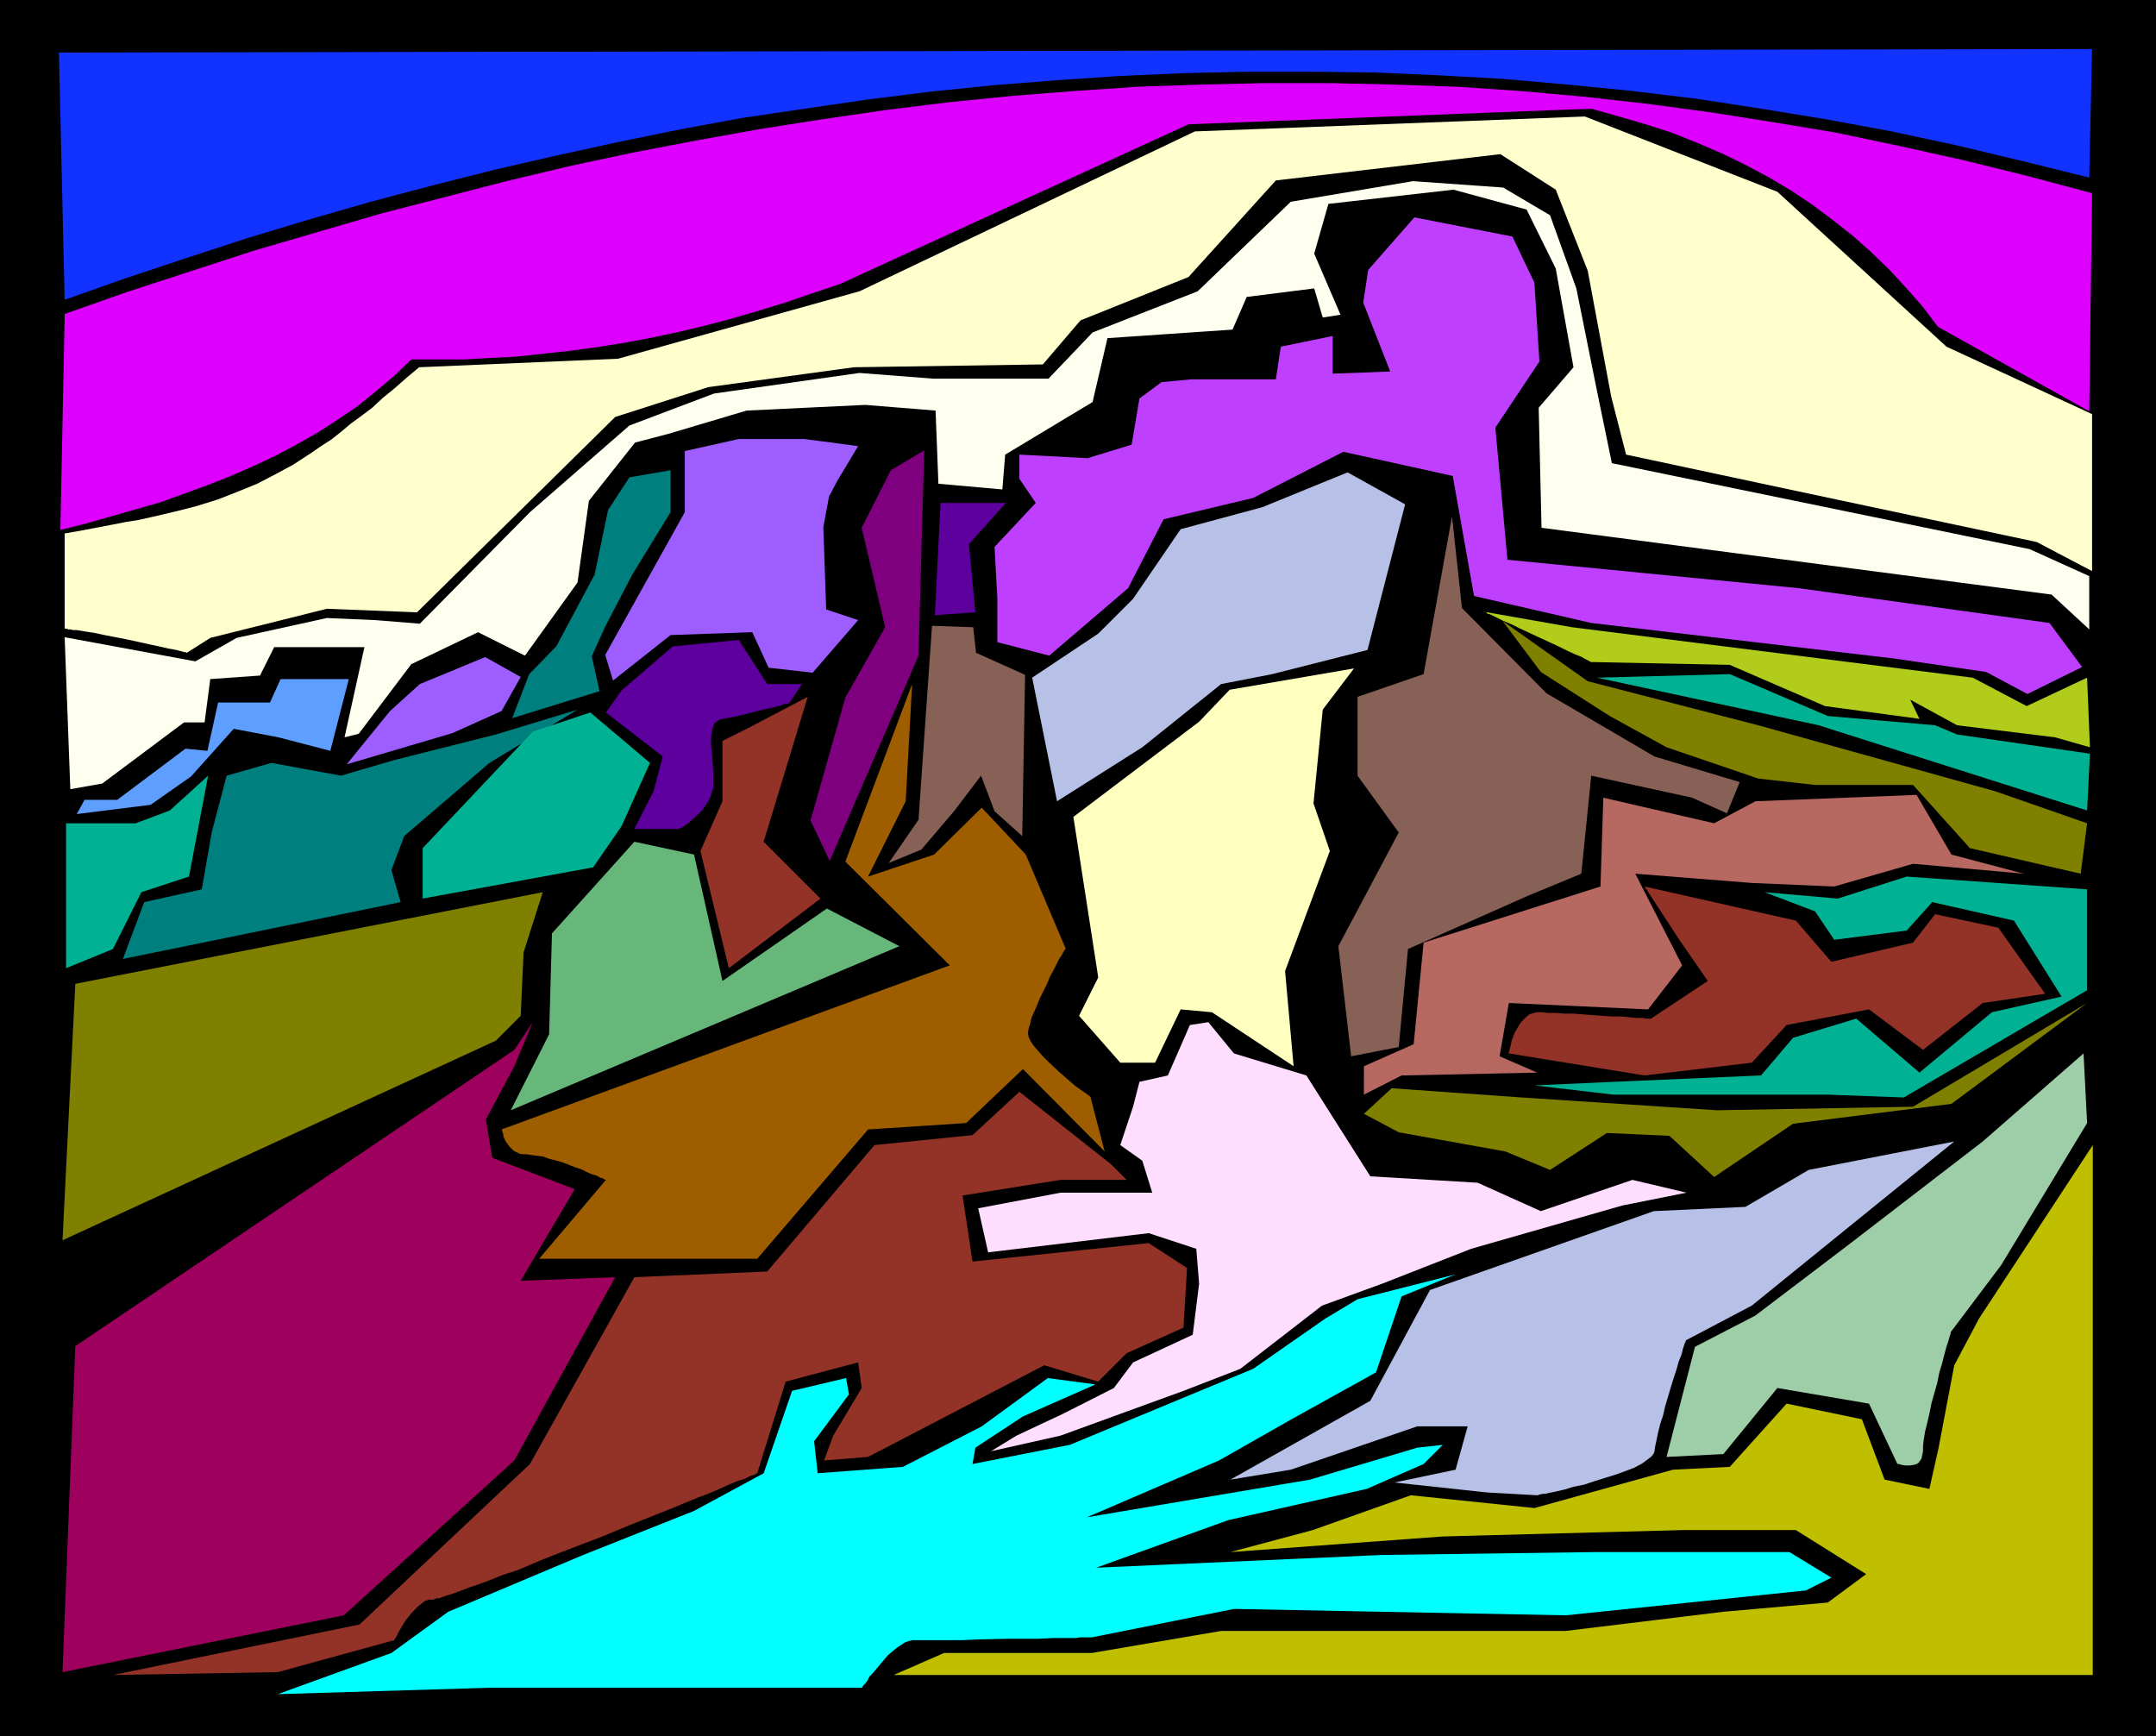 <?xml version="1.0" encoding="UTF-8" standalone="no"?>
<svg
   version="1.0"
   width="129.766mm"
   height="104.492mm"
   id="svg38"
   sodipodi:docname="Mountains 175.wmf"
   xmlns:inkscape="http://www.inkscape.org/namespaces/inkscape"
   xmlns:sodipodi="http://sodipodi.sourceforge.net/DTD/sodipodi-0.dtd"
   xmlns="http://www.w3.org/2000/svg"
   xmlns:svg="http://www.w3.org/2000/svg">
  <rect width="100%" height="100%" fill="#333333" stroke="none"/>
  <sodipodi:namedview
     id="namedview38"
     pagecolor="#ffffff"
     bordercolor="#000000"
     borderopacity="0.25"
     inkscape:showpageshadow="2"
     inkscape:pageopacity="0.0"
     inkscape:pagecheckerboard="0"
     inkscape:deskcolor="#d1d1d1"
     inkscape:document-units="mm" />
  <defs
     id="defs1">
    <pattern
       id="WMFhbasepattern"
       patternUnits="userSpaceOnUse"
       width="6"
       height="6"
       x="0"
       y="0" />
  </defs>
  <path
     style="fill:#000000;fill-opacity:1;fill-rule:evenodd;stroke:none"
     d="M 0,0 H 490.455 V 394.931 H 0 Z"
     id="path1" />
  <path
     style="fill:#5e9eff;fill-opacity:1;fill-rule:evenodd;stroke:none"
     d="m 19.23,181.953 h 7.434 l 15.514,-11.635 5.01,0.485 2.424,-10.988 h 11.797 l 2.424,-5.333 H 79.346 l -4.202,16.321 -11.797,-3.07 -10.181,-1.939 -9.696,10.827 -9.211,6.464 -16.806,2.101 z"
     id="path2" />
  <path
     style="fill:#9e5eff;fill-opacity:1;fill-rule:evenodd;stroke:none"
     d="m 78.861,173.873 9.858,-12.119 6.787,-6.14 14.867,-6.141 8.08,4.525 -4.363,7.756 -11.15,5.009 z"
     id="path3" />
  <path
     style="fill:#007f7f;fill-opacity:1;fill-rule:evenodd;stroke:none"
     d="m 152.55,116.508 -8.726,14.22 -6.141,11.796 -3.07,6.787 1.778,7.918 -19.877,6.14 3.878,-10.019 6.141,-6.302 8.726,-16.321 3.07,-14.705 4.848,-7.433 9.373,-1.616 z"
     id="path4" />
  <path
     style="fill:#9e5eff;fill-opacity:1;fill-rule:evenodd;stroke:none"
     d="m 155.782,102.611 12.282,-2.747 h 14.867 l 12.282,1.616 -4.848,8.08 -1.778,3.393 -1.293,6.948 0.646,18.745 7.272,2.424 -10.342,11.958 -10.019,-1.131 -3.717,-8.08 -18.584,0.646 -13.09,10.342 -1.778,-5.817 18.099,-32.48 z"
     id="path5" />
  <path
     style="fill:#7f007f;fill-opacity:1;fill-rule:evenodd;stroke:none"
     d="m 202.646,106.974 -6.626,13.089 5.333,22.623 -9.05,15.998 -7.918,27.955 4.363,9.211 20.2,-46.7 1.293,-46.7 z"
     id="path6" />
  <path
     style="fill:#5e009e;fill-opacity:1;fill-rule:evenodd;stroke:none"
     d="m 213.958,114.407 h 14.867 l -8.403,9.372 1.454,15.513 -9.211,0.646 z"
     id="path7" />
  <path
     style="fill:#876056;fill-opacity:1;fill-rule:evenodd;stroke:none"
     d="m 212.019,142.363 9.373,0.323 0.646,5.817 11.15,5.009 -0.646,36.681 -6.302,-5.656 -3.07,-8.08 -6.141,8.08 -7.434,8.726 -7.434,3.07 6.787,-9.857 z"
     id="path8" />
  <path
     style="fill:#bf3fff;fill-opacity:1;fill-rule:evenodd;stroke:none"
     d="m 231.896,108.913 v -5.494 l 15.514,0.808 10.019,-3.07 1.778,-10.503 5.01,-3.717 6.787,-0.646 h 19.23 l 1.131,-7.433 11.797,-2.424 v 8.564 l 13.09,-0.485 -6.141,-15.674 1.131,-7.433 10.504,-11.958 22.301,4.363 5.01,10.503 1.131,17.937 -10.019,15.028 2.747,30.056 66.256,6.464 57.045,7.918 7.434,10.019 -12.443,6.14 -9.373,-5.009 -21.008,-3.07 -68.842,-8.08 -26.664,-6.14 -4.848,-27.309 -24.886,-5.494 -20.523,10.503 -20.362,4.848 -8.08,15.674 -17.938,15.351 -11.797,-3.07 V 136.222 l -0.646,-11.796 9.373,-10.019 z"
     id="path9" />
  <path
     style="fill:#b7c1e8;fill-opacity:1;fill-rule:evenodd;stroke:none"
     d="m 319.644,114.73 -13.09,-7.272 -19.392,7.918 -18.584,5.009 -10.827,15.836 -7.918,7.918 -15.029,10.019 5.656,28.117 19.392,-12.281 17.938,-14.382 11.635,-2.262 21.654,-5.494 z"
     id="path10" />
  <path
     style="fill:#876056;fill-opacity:1;fill-rule:evenodd;stroke:none"
     d="m 330.31,117.477 -6.464,35.873 -15.029,5.171 v 17.937 l 9.373,12.927 -13.736,25.855 2.909,25.047 10.827,-2.101 2.101,-22.3 27.31,-12.119 12.12,-5.009 2.262,-22.3 22.947,5.009 7.918,3.555 2.909,-7.11 -19.392,-5.817 -24.563,-14.382 -19.23,-19.391 z"
     id="path11" />
  <path
     style="fill:#5e009e;fill-opacity:1;fill-rule:evenodd;stroke:none"
     d="m 182.446,155.613 h -7.918 l -6.464,-10.019 -15.029,1.454 -11.635,10.019 -3.555,5.009 12.928,10.019 -2.101,7.918 -4.363,8.564 h 10.019 0.162 l 0.162,-0.162 0.485,-0.162 0.485,-0.323 0.646,-0.485 0.646,-0.485 1.454,-1.293 1.454,-1.454 0.646,-0.97 0.646,-0.97 0.485,-0.97 0.323,-1.131 0.323,-0.97 v -1.293 -2.424 l -0.162,-2.424 -0.162,-2.424 -0.162,-0.97 v -1.131 -0.97 l 0.162,-0.808 0.162,-0.808 0.162,-0.808 0.323,-0.646 0.485,-0.323 0.646,-0.485 0.646,-0.162 0.97,-0.162 0.97,-0.162 2.262,-0.485 5.01,-1.293 2.262,-0.485 1.131,-0.323 0.808,-0.162 0.646,-0.323 h 0.646 l 0.323,-0.162 h 0.162 z"
     id="path12" />
  <path
     style="fill:#933226;fill-opacity:1;fill-rule:evenodd;stroke:none"
     d="m 183.739,158.522 -10.019,32.965 12.928,12.927 -20.846,15.836 -6.464,-26.663 5.01,-11.311 v -13.735 l 5.818,-2.909 z"
     id="path13" />
  <path
     style="fill:#9e5e00;fill-opacity:1;fill-rule:evenodd;stroke:none"
     d="m 207.494,155.613 -15.19,40.398 23.755,23.592 -101.969,37.328 v 0 l 0.162,0.162 v 0.323 l 0.162,0.323 0.162,0.97 0.485,0.97 0.808,1.131 0.485,0.485 0.485,0.485 0.646,0.323 0.646,0.323 0.808,0.162 h 0.97 l 0.97,0.162 1.131,0.162 1.454,0.162 1.293,0.485 3.07,0.808 2.909,1.131 1.454,0.485 1.293,0.646 1.131,0.485 1.131,0.323 0.808,0.485 0.646,0.162 0.485,0.323 h 0.162 l -15.19,17.937 h 49.611 l 25.21,-29.41 22.301,-1.454 12.928,-12.281 18.584,18.745 -3.232,-12.443 h -0.162 v -0.162 l -0.485,-0.323 -0.646,-0.485 -0.97,-0.646 -1.131,-0.808 -1.131,-0.97 -2.586,-2.262 -2.586,-2.424 -1.131,-1.131 -1.131,-1.293 -0.97,-1.131 -0.646,-0.97 -0.485,-0.97 -0.162,-0.97 0.162,-0.97 0.323,-0.97 0.323,-1.454 0.646,-1.454 0.646,-1.454 0.646,-1.616 1.616,-3.232 0.646,-1.616 0.808,-1.454 0.646,-1.293 0.646,-1.293 0.646,-0.97 0.323,-0.646 0.323,-0.485 0.162,-0.162 v 0 -0.162 l -9.05,-21.33 -10.019,-10.665 -10.827,10.665 -15.029,5.009 8.565,-17.129 z"
     id="path14" />
  <path
     style="fill:#68b77a;fill-opacity:1;fill-rule:evenodd;stroke:none"
     d="m 144.309,191.486 -18.746,20.845 -0.646,22.946 -8.726,17.29 88.395,-37.328 -16.483,-8.564 -23.755,16.482 -6.464,-28.763 z"
     id="path15" />
  <path
     style="fill:#ffffbf;fill-opacity:1;fill-rule:evenodd;stroke:none"
     d="m 244.177,185.831 5.656,36.52 -4.363,8.726 9.373,10.665 h 7.918 l 5.818,-12.119 7.11,0.646 18.584,12.281 -1.939,-21.653 10.181,-27.309 -3.717,-10.827 2.101,-21.33 7.11,-9.372 -28.28,4.848 -6.949,7.272 z"
     id="path16" />
  <path
     style="fill:#b2cc1c;fill-opacity:1;fill-rule:evenodd;stroke:none"
     d="m 337.42,139.131 20.2,3.555 91.142,11.473 12.282,6.464 13.736,-6.464 0.646,15.836 -7.918,-2.262 -22.301,-2.747 -10.666,-5.817 2.101,4.363 -21.493,-2.909 -21.654,-9.372 -31.512,-0.646 h -0.162 l -0.162,-0.162 -0.323,-0.162 -0.323,-0.162 -0.646,-0.323 -0.485,-0.323 -1.616,-0.646 -1.778,-0.808 -1.939,-0.97 -2.101,-0.97 -2.101,-0.97 -4.525,-2.101 -1.939,-0.97 -1.939,-0.808 -1.616,-0.808 -0.646,-0.323 -0.646,-0.323 -0.646,-0.162 -0.323,-0.323 -0.323,-0.162 z"
     id="path17" />
  <path
     style="fill:#00b293;fill-opacity:1;fill-rule:evenodd;stroke:none"
     d="m 363.276,154.159 50.419,10.827 61.085,19.391 0.646,-12.927 -30.219,-4.363 -5.01,-2.101 -24.402,-2.101 -22.301,-9.534 z"
     id="path18" />
  <path
     style="fill:#7f7f00;fill-opacity:1;fill-rule:evenodd;stroke:none"
     d="m 341.784,141.231 19.392,13.735 38.784,10.019 53.974,15.028 20.846,7.272 -1.454,11.473 -25.21,-5.817 -12.928,-14.382 h -22.301 l -12.928,-1.454 -20.846,-7.11 -12.928,-7.11 -15.675,-10.019 z"
     id="path19" />
  <path
     style="fill:#933226;fill-opacity:1;fill-rule:evenodd;stroke:none"
     d="m 374.104,201.667 34.421,7.756 8.08,9.372 18.584,-4.363 5.01,-6.464 14.382,3.07 10.666,15.028 -14.221,2.101 -13.574,10.665 -12.282,-9.211 -18.746,3.555 -7.918,8.564 -24.402,2.909 -30.866,-5.009 v -0.162 -0.162 l 0.162,-0.485 0.162,-0.646 0.162,-0.646 0.162,-0.808 0.646,-1.778 0.97,-1.616 0.485,-0.808 0.646,-0.646 0.646,-0.646 0.646,-0.485 0.97,-0.323 0.808,-0.162 h 1.131 l 1.454,0.162 h 1.616 l 1.939,0.162 h 2.101 l 2.101,0.162 4.363,0.323 2.262,0.162 h 2.101 l 1.778,0.162 1.616,0.162 h 1.454 l 0.97,0.162 h 0.485 0.162 0.323 l 12.928,-8.564 -6.464,-9.372 z"
     id="path20" />
  <path
     style="fill:#00b293;fill-opacity:1;fill-rule:evenodd;stroke:none"
     d="m 349.056,246.912 17.938,2.101 h 23.594 25.21 l 17.291,0.646 41.693,-24.4 v -22.946 l -41.046,-2.909 -15.675,5.009 -16.645,-1.454 11.474,4.363 4.363,6.464 16.483,-2.101 5.818,-6.464 18.584,4.201 10.827,17.29 -15.837,3.555 -16.483,13.735 -14.382,-12.281 -14.382,4.363 -7.272,8.564 -33.613,1.454 z"
     id="path21" />
  <path
     style="fill:#7f7f00;fill-opacity:1;fill-rule:evenodd;stroke:none"
     d="m 474.78,228.168 -39.592,23.592 -44.602,0.808 -44.44,-2.909 -29.573,-2.101 -6.302,5.817 7.918,4.201 24.24,4.363 10.181,4.201 12.928,-8.403 14.221,0.646 10.181,9.372 17.938,-12.119 36.037,-4.525 z"
     id="path22" />
  <path
     style="fill:#b7c1e8;fill-opacity:1;fill-rule:evenodd;stroke:none"
     d="m 411.433,266.142 -14.382,8.403 -20.846,0.97 -50.904,17.937 -13.574,25.208 -31.835,17.937 13.736,-2.262 28.765,-9.857 h 11.474 l -2.747,9.857 -13.898,2.909 21.008,2.262 11.474,0.646 h 0.162 l 0.162,-0.162 h 0.323 l 0.485,-0.162 h 0.646 l 0.646,-0.162 0.808,-0.162 0.808,-0.162 2.101,-0.485 2.101,-0.646 2.424,-0.485 2.424,-0.808 4.686,-1.454 2.262,-0.808 2.101,-0.808 1.778,-0.97 0.646,-0.485 0.646,-0.485 0.646,-0.485 0.323,-0.323 0.323,-0.485 0.162,-0.485 0.162,-1.131 0.323,-1.454 0.323,-1.616 0.485,-1.939 0.646,-1.939 0.485,-2.101 1.293,-4.363 0.646,-2.101 0.646,-1.939 0.485,-1.778 0.646,-1.616 0.323,-1.293 0.162,-0.485 0.162,-0.485 0.162,-0.485 0.162,-0.162 v -0.162 -0.162 l 15.029,-7.918 46.056,-37.328 z"
     id="path23" />
  <path
     style="fill:#9ecea8;fill-opacity:1;fill-rule:evenodd;stroke:none"
     d="m 473.972,239.641 -22.947,20.037 -30.866,23.754 -20.846,15.836 -13.736,7.11 -6.464,25.047 12.928,-0.646 12.282,-15.028 20.846,3.555 6.464,13.735 v 0 h 0.323 l 0.485,0.162 0.97,0.162 h 1.131 l 0.97,-0.162 0.485,-0.162 0.485,-0.323 0.323,-0.485 0.323,-0.485 0.162,-0.808 0.162,-0.808 v -0.485 -0.646 l 0.162,-1.454 0.323,-1.939 0.485,-1.939 0.485,-2.101 0.485,-2.424 1.293,-4.525 0.485,-2.424 0.646,-2.101 0.485,-1.939 0.485,-1.778 0.485,-1.454 0.162,-0.646 0.162,-0.485 0.162,-0.485 v -0.323 l 0.162,-0.162 v 0 l 11.312,-15.028 19.554,-32.318 z"
     id="path24" />
  <path
     style="fill:#bfbf00;fill-opacity:1;fill-rule:evenodd;stroke:none"
     d="m 476.073,260.486 -25.856,39.428 -5.656,10.665 -3.555,18.745 -2.101,9.372 -10.181,-2.101 -5.171,-13.735 -17.13,-3.555 -12.928,14.382 -12.928,0.646 -31.512,8.726 -28.118,-2.909 -22.301,7.918 -18.746,5.009 48.318,-3.555 54.459,-1.454 h 25.856 l 15.998,10.019 -8.726,6.464 -23.755,2.101 -35.875,4.363 h -56.722 -21.654 l -29.411,5.009 h -33.613 l -11.474,5.009 h 272.78 z"
     id="path25" />
  <path
     style="fill:#007f7f;fill-opacity:1;fill-rule:evenodd;stroke:none"
     d="m 131.381,161.43 -20.038,12.119 -19.392,16.644 -2.909,7.756 2.101,7.272 -63.186,12.927 4.848,-12.927 13.09,-2.909 2.262,-12.927 3.394,-12.927 10.181,-2.909 15.837,2.909 12.12,-3.555 23.109,-5.817 z"
     id="path26" />
  <path
     style="fill:#00b293;fill-opacity:1;fill-rule:evenodd;stroke:none"
     d="m 47.349,176.458 -4.363,22.946 -10.827,3.555 -6.464,12.927 -10.666,4.363 v -32.965 h 15.837 l 7.757,-2.909 z"
     id="path27" />
  <path
     style="fill:#00b293;fill-opacity:1;fill-rule:evenodd;stroke:none"
     d="m 96.152,204.414 v -11.473 l 25.048,-26.501 13.09,-4.363 13.574,11.473 -6.464,14.382 -6.464,9.372 z"
     id="path28" />
  <path
     style="fill:#7f7f00;fill-opacity:1;fill-rule:evenodd;stroke:none"
     d="m 17.13,223.805 106.333,-20.845 -4.363,13.735 -0.646,14.382 -5.656,5.656 -98.576,45.407 z"
     id="path29" />
  <path
     style="fill:#9e005e;fill-opacity:1;fill-rule:evenodd;stroke:none"
     d="m 121.2,232.531 -4.202,6.302 -99.869,67.384 -2.909,74.171 63.994,-12.927 38.784,-35.227 22.947,-41.691 -21.493,0.808 12.282,-20.845 -18.746,-7.11 -1.454,-8.726 6.464,-12.119 z"
     id="path30" />
  <path
     style="fill:#00ffff;fill-opacity:1;fill-rule:evenodd;stroke:none"
     d="m 111.181,383.942 h 84.84 l 0.162,-0.162 0.162,-0.323 0.485,-0.485 0.485,-0.646 0.485,-0.97 0.808,-0.808 1.616,-1.939 1.778,-2.101 0.97,-0.808 0.97,-0.808 0.97,-0.646 0.97,-0.646 0.97,-0.323 0.808,-0.162 h 2.909 1.131 4.04 3.07 l 3.394,-0.162 7.11,-0.162 h 3.555 3.394 l 3.232,-0.162 h 2.747 1.293 1.131 l 1.131,-0.162 h 1.454 0.646 0.485 l 32.32,-6.464 75.467,1.454 54.621,-5.656 5.818,-2.909 -9.534,-5.817 h -44.44 l -48.157,0.646 -65.125,2.909 30.058,-10.827 31.512,-7.11 12.928,-5.656 4.363,-4.363 -5.818,0.646 -24.402,7.272 -50.742,8.564 30.058,-12.927 16.483,-9.372 19.23,-10.665 5.818,-17.29 12.282,-5.009 -22.301,5.656 -7.272,4.363 -16.483,11.473 -41.693,17.29 -22.139,4.363 0.646,-3.717 10.827,-7.11 16.483,-7.272 -10.827,-1.454 -15.029,10.988 -17.938,9.211 -19.392,1.454 -0.808,-7.272 7.918,-10.665 -0.646,-3.717 -12.282,2.909 -6.464,18.745 -15.837,8.564 -25.21,10.019 -30.704,12.927 -12.928,9.372 -25.856,9.372 z"
     id="path31" />
  <path
     style="fill:#ffddff;fill-opacity:1;fill-rule:evenodd;stroke:none"
     d="m 383.638,271.313 -12.282,-2.909 -20.846,7.11 -14.382,-6.464 -24.402,-1.454 -14.544,-22.946 -16.483,-5.009 -5.818,-7.11 -4.202,0.646 -5.01,11.473 -6.464,1.454 -1.454,5.656 -2.909,8.726 5.01,3.555 2.262,7.272 h -20.846 l -18.746,3.555 2.262,10.019 36.522,-4.363 10.827,3.555 0.646,7.918 -1.454,11.635 -13.574,6.302 -4.363,5.817 -11.474,5.817 -10.666,5.009 -5.818,3.555 15.837,-3.555 27.957,-10.18 12.928,-5.009 18.584,-14.382 13.736,-5.009 20.2,-7.918 34.421,-9.857 z"
     id="path32" />
  <path
     style="fill:#b76860;fill-opacity:1;fill-rule:evenodd;stroke:none"
     d="m 310.272,242.549 11.312,-5.009 2.262,-23.108 40.238,-12.766 0.646,-20.199 25.21,5.817 9.373,-5.009 36.683,-1.454 7.918,13.574 16.483,4.363 -25.21,-2.262 -17.938,5.171 -18.746,-0.808 -26.502,-2.101 10.666,20.845 -7.757,10.019 -31.674,-1.454 -2.101,12.119 8.565,3.717 -30.866,0.646 -8.565,4.363 z"
     id="path33" />
  <path
     style="fill:#933226;fill-opacity:1;fill-rule:evenodd;stroke:none"
     d="m 218.968,271.959 22.301,-3.555 h 15.029 l -3.555,-3.555 -20.846,-16.482 -10.666,9.857 -22.301,2.262 -24.402,28.763 -30.219,1.293 -23.755,42.499 -38.784,36.52 -56.075,11.473 37.491,-0.646 26.502,-7.272 v 0 l 0.162,-0.323 0.323,-0.485 0.323,-0.646 0.323,-0.646 0.485,-0.808 0.97,-1.616 1.454,-1.778 1.454,-1.454 0.808,-0.646 0.646,-0.485 0.808,-0.323 h 0.808 0.323 l 0.323,-0.162 0.485,-0.162 h 0.485 l 1.293,-0.485 1.616,-0.485 1.778,-0.646 2.101,-0.808 2.424,-0.808 2.586,-0.97 2.747,-1.131 3.07,-0.97 3.07,-1.293 3.07,-1.293 6.626,-2.585 6.787,-2.585 6.626,-2.747 3.232,-1.293 3.232,-1.293 2.909,-1.131 3.07,-1.293 2.747,-1.131 2.586,-0.97 2.262,-0.97 2.101,-0.97 1.939,-0.808 1.616,-0.485 1.293,-0.646 0.485,-0.162 0.485,-0.162 0.323,-0.162 0.162,-0.162 h 0.162 v 0 l 6.464,-20.845 16.483,-4.363 0.808,5.817 -6.464,10.827 -2.101,5.656 10.019,-0.808 40.077,-20.845 12.282,3.717 6.464,-6.464 12.928,-5.817 0.808,-13.574 -8.726,-5.656 -40.077,4.201 z"
     id="path34" />
  <path
     style="fill:#ffffef;fill-opacity:1;fill-rule:evenodd;stroke:none"
     d="m 15.998,179.529 7.272,-1.293 18.584,-13.897 h 4.686 l 1.293,-9.857 11.312,-0.808 3.232,-6.464 h 20.523 l -4.525,20.522 3.232,-0.808 11.958,-15.836 15.19,-7.272 10.666,5.333 11.958,-16.644 2.586,-18.583 10.504,-13.251 7.434,-1.939 17.938,-5.333 26.987,-1.293 15.998,1.293 0.646,16.644 14.544,1.293 0.646,-7.918 19.877,-11.958 3.394,-14.543 28.442,-1.939 3.232,-7.433 15.352,-1.939 1.939,6.625 4.04,-0.646 -5.979,-13.897 3.232,-11.311 28.442,-3.232 16.645,4.525 6.626,13.412 4.04,22.461 -7.918,9.211 0.646,27.309 116.029,15.19 8.565,7.918 v -12.119 l -13.574,-6.14 -95.021,-19.553 -3.394,-16.482 -4.686,-23.269 -5.979,-16.644 -10.666,-6.302 -20.523,-1.454 -27.795,4.686 -21.17,20.361 -23.917,9.372 -10.019,10.503 h -26.341 l -16.645,-1.293 -33.128,4.686 -19.23,7.272 -22.624,19.714 -25.048,25.37 -10.019,-0.808 -11.15,-0.485 -20.523,4.525 -9.373,5.333 -29.734,-5.494 z"
     id="path35" />
  <path
     style="fill:#ffffce;fill-opacity:1;fill-rule:evenodd;stroke:none"
     d="m 14.706,143.17 v -21.815 l 3.717,-0.646 3.394,-0.646 3.394,-0.646 3.232,-0.646 3.07,-0.485 2.909,-0.646 2.747,-0.646 2.747,-0.646 2.586,-0.646 2.424,-0.646 4.686,-1.454 4.525,-1.778 4.363,-1.778 4.04,-2.101 4.202,-2.262 4.202,-2.747 2.101,-1.454 2.262,-1.454 2.262,-1.778 2.101,-1.778 2.424,-1.778 2.586,-1.939 2.424,-2.262 2.586,-2.101 2.747,-2.424 2.909,-2.424 45.248,-1.939 54.944,-15.351 76.275,-36.358 88.718,-3.393 43.794,17.129 38.461,35.227 33.128,15.351 v 35.712 l -12.605,-6.625 -54.782,-11.635 -38.622,-8.241 -3.394,-13.251 -5.333,-28.602 -7.272,-18.421 -12.605,-8.08 -51.066,5.979 -19.877,21.977 -24.563,9.857 -8.565,10.019 -42.986,0.646 -33.128,4.525 -21.17,6.787 -45.086,44.438 -20.523,-0.808 -26.502,6.625 -5.333,3.393 v 0 l -0.323,-0.162 h -0.323 l -0.485,-0.162 -0.646,-0.162 -0.646,-0.162 -0.808,-0.162 -0.97,-0.162 -2.101,-0.485 -2.262,-0.485 -5.171,-1.131 -5.01,-0.97 -2.262,-0.485 -2.101,-0.323 -0.97,-0.162 -0.97,-0.162 h -0.808 l -0.646,-0.162 h -0.485 l -0.485,-0.162 h -0.323 z"
     id="path36" />
  <path
     style="fill:#dd00ff;fill-opacity:1;fill-rule:evenodd;stroke:none"
     d="m 13.736,120.548 5.818,-1.454 5.656,-1.616 5.656,-1.616 5.656,-1.616 5.333,-1.939 5.333,-1.939 5.333,-2.101 5.171,-2.262 4.848,-2.262 4.848,-2.585 4.848,-2.747 4.525,-2.909 4.525,-3.07 4.202,-3.393 4.202,-3.555 3.878,-3.717 h 5.979 5.979 l 5.818,-0.323 6.141,-0.323 5.979,-0.646 5.979,-0.646 5.979,-0.808 6.141,-0.97 6.141,-1.131 6.141,-1.293 6.141,-1.454 6.141,-1.616 6.141,-1.778 6.302,-1.939 6.141,-2.101 6.302,-2.101 79.346,-36.358 91.627,-3.555 6.302,1.778 6.141,1.778 5.979,1.939 5.656,2.262 5.656,2.424 5.333,2.585 5.171,2.747 5.171,3.07 4.848,3.232 4.525,3.393 4.525,3.555 4.202,3.717 4.202,4.04 3.878,4.201 3.717,4.201 3.555,4.686 34.421,19.229 0.646,-49.609 -14.544,-3.878 -14.382,-3.555 -14.544,-3.232 -14.544,-3.07 -14.544,-2.424 -14.382,-2.262 -14.382,-1.939 -14.544,-1.616 -14.382,-1.293 -14.544,-0.97 -14.382,-0.485 -14.382,-0.323 h -14.544 l -14.382,0.323 -14.382,0.485 -14.382,0.97 -14.382,1.131 -14.544,1.454 -14.382,1.778 -14.382,2.101 -14.382,2.262 -14.382,2.585 -14.382,2.747 -14.382,3.07 -14.221,3.393 -14.382,3.717 -14.382,3.717 -14.382,4.201 -14.382,4.201 -14.382,4.686 -14.382,4.686 -14.221,5.009 z"
     id="path37" />
  <path
     style="fill:#1132ff;fill-opacity:1;fill-rule:evenodd;stroke:none"
     d="M 13.413,11.958 475.911,11.15 475.265,40.398 460.236,36.681 445.369,33.126 430.34,29.895 415.473,27.147 400.606,24.724 385.9,22.461 371.195,20.684 356.489,19.229 341.784,17.937 327.24,17.129 312.696,16.482 298.152,16.321 h -14.544 l -14.544,0.323 -14.382,0.646 -14.382,0.97 -14.382,1.131 -14.221,1.454 -14.221,1.778 -14.382,2.101 -14.221,2.101 -14.059,2.585 -14.221,2.909 -14.059,3.07 -14.059,3.232 -14.059,3.555 -14.059,3.717 -14.059,4.04 -13.898,4.201 -13.898,4.525 -14.059,4.686 -13.736,4.848 z"
     id="path38" />
</svg>
